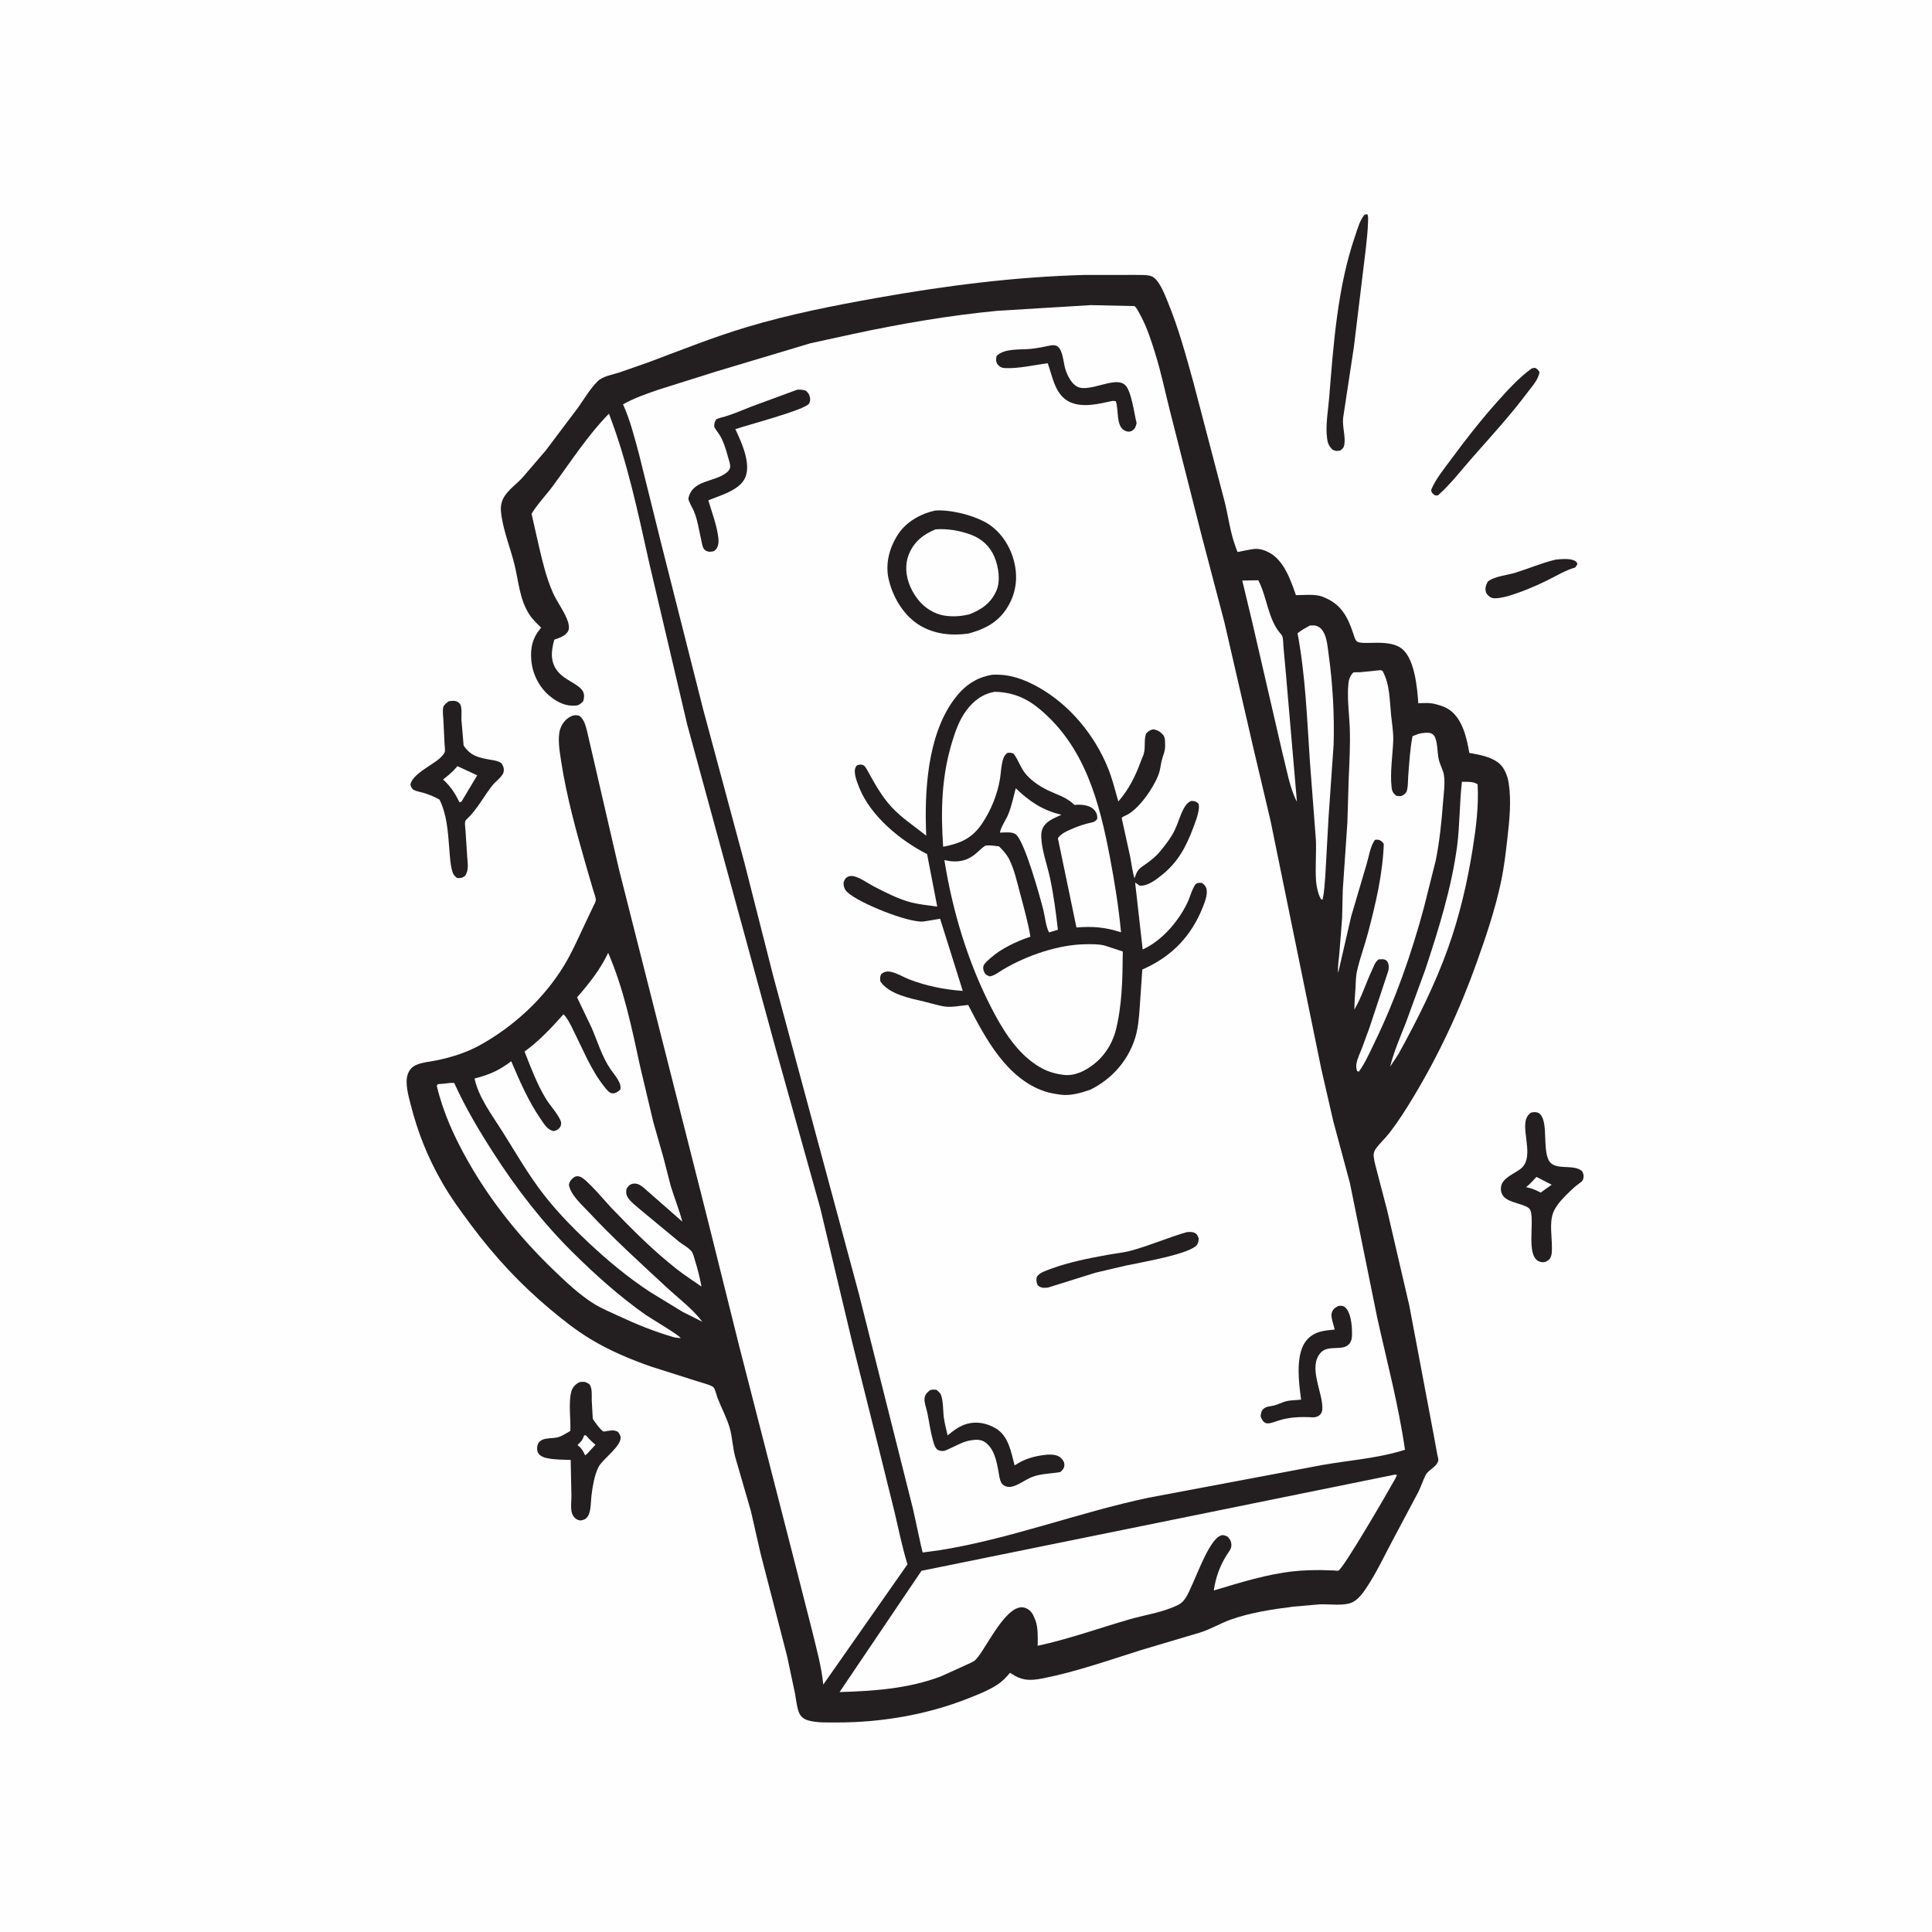 <svg version="1.1" xmlns="http://www.w3.org/2000/svg" style="display: block;" viewBox="0 0 2048 2048" width="1024" height="1024">
<path transform="translate(0,0)" fill="rgb(254,254,254)" d="M -0 -0 L 2048 0 L 2048 2048 L -0 2048 L -0 -0 z"/>
<path transform="translate(0,0)" fill="rgb(35,31,32)" d="M 1649.29 593.169 C 1655.11 592.678 1665.35 591.492 1670.25 595.041 C 1671.99 596.3 1671.6 596.531 1671.98 598.5 L 1669.65 601.631 C 1659.35 604.496 1649.66 610.547 1640.07 615.252 C 1626 622.149 1612.23 627.869 1597.16 632.286 C 1592.76 633.26 1585.94 635.015 1581.53 633.766 C 1579.26 633.12 1576.01 630.242 1575.25 627.964 C 1573.8 623.579 1575.17 620.441 1577.12 616.5 C 1584.1 610.801 1597.77 609.787 1606.5 607.058 C 1620.9 602.557 1634.52 596.63 1649.29 593.169 z"/>
<path transform="translate(0,0)" fill="rgb(35,31,32)" d="M 1623.75 390.5 L 1627 389.864 C 1629.77 391.062 1630.39 392.051 1631.93 394.5 C 1630.75 402.537 1623.96 409.63 1619.18 416.027 C 1601.35 439.902 1580.88 462.203 1561.19 484.552 C 1549.29 498.061 1537.92 512.958 1524.5 524.965 C 1523.15 525.406 1522.38 525.186 1521 524.997 C 1518.49 522.924 1517.63 522.795 1517.02 519.5 C 1521.44 508.222 1531.38 496.251 1538.52 486.502 C 1554.17 465.17 1570.65 444.263 1588.31 424.561 C 1599.03 412.604 1610.69 399.874 1623.75 390.5 z"/>
<path transform="translate(0,0)" fill="rgb(35,31,32)" d="M 1446.59 227.5 L 1449.4 227.091 C 1450.72 229.537 1450.2 233.229 1450.14 236.029 C 1449.93 244.939 1448.8 253.935 1447.91 262.807 L 1435.19 367.687 L 1423.77 442.995 C 1422.76 452.356 1426.57 462.732 1425.01 471.5 C 1424.43 474.694 1423.11 475.725 1420.65 477.602 C 1417.18 478.219 1415.67 478.29 1412.5 476.679 C 1409.14 473.19 1407.55 470.453 1406.91 465.582 L 1406.72 464 L 1406.27 459.411 C 1405.66 447.122 1407.98 433.809 1408.98 421.5 C 1413.66 363.943 1417.78 304.02 1436.83 249.086 C 1439.22 242.193 1441.62 232.944 1446.59 227.5 z"/>
<path transform="translate(0,0)" fill="rgb(35,31,32)" d="M 613.482 1465.5 C 614.687 1465.12 615.105 1464.93 616.5 1464.83 C 620.225 1464.54 622.082 1465.38 624.984 1467.5 C 628.018 1472.25 627.154 1478.58 627.264 1484.09 L 628.373 1504.03 C 629.927 1506.63 637.116 1516.61 639.722 1517.49 C 640.199 1517.65 643.234 1516.99 643.815 1516.91 C 648.722 1516.25 650.619 1515.61 655.139 1517.83 C 656.138 1519.3 657.246 1520.76 657.687 1522.51 C 660.157 1532.32 638.421 1546.64 634.165 1555.63 C 630.017 1564.4 628.194 1575.58 627.006 1585.16 C 626.273 1591.06 626.565 1602.08 623.269 1607.1 C 620.956 1610.62 619.336 1610.9 615.5 1611.8 C 612.991 1611.36 611.283 1610.86 609.419 1609.12 C 607.612 1607.43 606.565 1605.2 605.986 1602.83 C 604.771 1597.85 605.777 1590.97 605.736 1585.72 L 604.943 1547.58 C 596.647 1547.29 587.634 1547.4 579.489 1545.63 C 576.075 1544.88 572.232 1543.36 570.5 1540.2 C 569.137 1537.71 569.121 1534.75 569.813 1532.09 C 572.154 1523.09 584.063 1525.39 591.14 1523.62 C 595.642 1522.5 600.53 1519.11 604.576 1516.82 C 605.13 1504.07 602.533 1488.08 605.411 1475.86 C 606.542 1471.06 609.356 1467.96 613.482 1465.5 z"/>
<path transform="translate(0,0)" fill="rgb(254,254,254)" d="M 619.272 1521.5 L 621.219 1521.53 C 624.216 1525.36 627.528 1528.35 631.19 1531.5 L 622.5 1540.97 L 620.209 1542.74 C 618.527 1538.88 616.901 1535.72 613.578 1533.03 L 612.263 1532 L 613 1530.94 C 616.123 1527.92 617.102 1527.07 618.789 1522.78 L 619.272 1521.5 z"/>
<path transform="translate(0,0)" fill="rgb(35,31,32)" d="M 1622.83 1179.5 C 1624.05 1179.19 1624.67 1178.99 1626.01 1178.91 C 1628.94 1178.73 1631.41 1179.47 1633.27 1181.8 C 1640.91 1191.37 1635.36 1217.31 1641.59 1229.7 C 1647.75 1241.94 1667.77 1233.12 1677.07 1241.5 C 1678.36 1244 1679 1245.61 1678.58 1248.46 C 1678.18 1251.24 1676.98 1252.41 1674.79 1253.92 C 1669.31 1257.71 1664.12 1262.9 1659.4 1267.63 C 1654.5 1272.54 1648.68 1279.28 1646.3 1285.88 C 1642.44 1296.58 1645.11 1310.74 1645.09 1321.9 C 1645.09 1326.5 1645.29 1330.43 1642.8 1334.5 C 1640.32 1336.73 1638.45 1338.2 1634.94 1337.95 C 1615.49 1336.57 1627.67 1294.52 1622.06 1282.5 C 1619.13 1276.22 1599.81 1275.76 1593.78 1268.15 C 1591.33 1265.04 1590.5 1261.41 1591.25 1257.54 C 1593.05 1248.31 1605.47 1244.15 1612.03 1238.93 C 1625.74 1228.02 1614.65 1203.79 1617.12 1188.9 C 1617.78 1184.9 1619.58 1181.85 1622.83 1179.5 z"/>
<path transform="translate(0,0)" fill="rgb(254,254,254)" d="M 1628.69 1247.59 L 1644.85 1255.86 L 1633.22 1264.17 C 1628.43 1261.78 1624.17 1259.73 1618.88 1258.7 L 1617.69 1258.48 C 1621.78 1255.15 1625.19 1251.5 1628.69 1247.59 z"/>
<path transform="translate(0,0)" fill="rgb(35,31,32)" d="M 475.388 743.5 C 478.925 742.795 482.799 742.268 485.915 744.539 C 487.647 745.802 488.437 747.411 488.826 749.5 C 489.596 753.629 488.956 758.7 489.142 762.941 L 491.443 790.224 C 498.882 801.548 507.916 803.302 520.5 805.463 C 524.326 806.12 528.322 806.668 531.5 809.007 C 533.048 811.511 534.18 813.378 534.084 816.408 C 534.027 818.205 533.51 819.85 532.5 821.329 C 529.549 825.647 524.966 828.737 521.717 832.858 C 513.084 843.807 506.081 857.369 496.14 867.072 C 494.747 868.431 493.425 869.227 493.046 871.267 C 492.576 873.8 493.315 877.852 493.46 880.539 L 495.229 907.763 C 495.669 914.827 497.299 922.435 492.931 928.5 C 489.933 930.783 488.258 930.997 484.5 930.712 C 482.294 928.895 480.657 927.392 479.759 924.602 C 477.274 916.888 476.862 907.053 476.205 898.945 C 474.79 881.468 473.766 863.536 465.874 847.575 C 459.585 844.06 452.127 841.01 445.078 839.501 C 442.499 838.949 440.419 838.186 437.994 837.136 C 436.213 835.159 435.583 834.12 435.074 831.5 C 437.326 820.532 457.71 811.345 465.994 803.994 C 467.717 802.465 470.782 799.332 471.438 797.221 C 472.025 795.333 471.301 790.65 471.245 788.545 L 470.024 763.549 C 469.803 759.415 469.041 754.073 469.779 750 C 470.265 747.324 473.406 745.177 475.388 743.5 z"/>
<path transform="translate(0,0)" fill="rgb(254,254,254)" d="M 484.89 812.166 L 505.883 821.873 L 489.352 849.5 C 488.344 850.302 489.024 849.863 487.139 850.5 C 481.999 840.305 478.058 834.146 469.703 826.29 C 474.852 822.26 479.635 818.351 483.888 813.356 L 484.89 812.166 z"/>
<path transform="translate(0,0)" fill="rgb(35,31,32)" d="M 1149.71 291.466 L 1203.72 291.441 C 1208.81 291.599 1216.36 291.022 1221 293.003 C 1228.56 296.229 1234.45 311.648 1237.5 319.058 C 1249.18 347.415 1256.8 375.535 1264.97 405 L 1298.34 532.456 C 1302.05 547.541 1304.1 563.991 1309.39 578.546 C 1309.68 579.345 1311.57 584.938 1311.98 585.195 C 1311.99 585.204 1326.18 582.113 1329.68 581.888 C 1335.13 581.538 1339.69 582.881 1344.52 585.298 C 1361.02 593.555 1368.04 614.618 1373.75 630.892 C 1382.11 630.892 1393.83 629.492 1401.64 632.429 L 1403 632.985 C 1421.44 640.261 1428.42 653.378 1434.43 671.296 C 1435.24 673.718 1436.24 678.028 1438.22 679.771 C 1444.05 684.886 1473.25 676.006 1487.08 688.545 C 1499.74 700.023 1502.33 729.144 1503.48 745.535 C 1509.78 745.231 1515.49 744.782 1521.68 746.405 L 1523.5 746.909 C 1528.17 748.168 1532.48 749.673 1536.5 752.457 C 1550.33 762.039 1554.91 782.615 1557.53 798.101 C 1567.67 799.966 1579.52 801.934 1587.93 808.198 C 1594.64 813.188 1598.05 822.242 1599.29 830.224 C 1602.23 849.07 1600.07 869.655 1597.93 888.514 C 1596.16 904.138 1594.36 919.596 1591.08 935 C 1584.89 964.082 1575.41 992.166 1565.44 1020.11 C 1547.45 1070.56 1525.37 1117.94 1497.7 1163.84 C 1490.17 1176.33 1481.89 1189.26 1472.97 1200.81 C 1468.35 1206.79 1462.58 1211.84 1458.22 1218.03 C 1456.58 1220.36 1455.87 1223.16 1456.17 1226 C 1456.78 1231.74 1458.75 1237.81 1460.11 1243.45 L 1470.48 1283.12 L 1493.92 1384 L 1519.35 1518.71 L 1523.59 1541.85 C 1523.82 1543.2 1524.94 1547.17 1524.67 1548.21 C 1522.81 1555.48 1514.14 1557.86 1511.22 1563.67 C 1508.44 1569.19 1506.49 1575.36 1503.78 1581 L 1476.22 1632.83 C 1467.22 1649.75 1459.05 1667.29 1448.38 1683.25 C 1444.68 1688.79 1440.06 1695.17 1434 1698.28 C 1425.15 1702.83 1409.17 1700.26 1398.92 1700.67 L 1371 1703.1 C 1349.38 1705.78 1324.85 1709.53 1304.36 1716.93 C 1293.57 1720.83 1283.52 1726.91 1272.64 1730.39 L 1209.64 1749.13 C 1175.72 1759.8 1140.79 1772.15 1105.89 1779.05 C 1091.33 1781.93 1083.14 1781.69 1070.64 1773.23 C 1066.57 1778.19 1062.36 1782.52 1056.91 1786.03 C 1047.41 1792.14 1036.36 1796.41 1025.87 1800.55 C 982.221 1817.8 933.656 1825.99 886.755 1825.9 C 877.657 1825.88 866.286 1826.26 857.533 1823.94 C 852.625 1822.64 848.895 1820.19 846.955 1815.35 C 844.484 1809.19 843.89 1801.14 842.612 1794.59 L 834.35 1755.59 L 806.259 1646.92 L 796.072 1602.17 L 779.474 1544.86 C 776.632 1534.77 776.444 1524.01 773.596 1513.93 C 770.558 1503.18 764.926 1492.92 760.856 1482.51 C 759.78 1479.76 758.039 1472.32 756.388 1470.67 C 753.925 1468.22 743.916 1465.72 740.356 1464.58 L 689.586 1448.46 C 667.156 1440.47 646.026 1431.7 625.614 1419.27 C 610.693 1410.19 596.957 1399.38 583.572 1388.19 C 551.378 1361.29 524.078 1331.82 499.062 1298.19 C 488.322 1283.75 477.836 1269.45 468.853 1253.81 C 453.427 1226.97 442.857 1200.55 435.252 1170.63 C 432.929 1161.48 429.291 1148.63 432.013 1139.5 C 433.252 1135.34 435.903 1131.62 439.784 1129.58 C 446.643 1125.97 456.985 1125.32 464.619 1123.65 C 479.858 1120.34 494.885 1115.56 508.572 1108 C 544.296 1088.29 576.637 1058.56 597.931 1023.5 C 606.406 1009.55 612.806 994.72 619.769 980.004 L 628.91 960.734 C 629.733 958.98 631.729 955.781 631.612 953.813 C 631.425 950.667 629.638 946.468 628.752 943.408 L 621.5 918.534 C 611.058 882.168 600.577 844.414 594.834 807 C 593.316 797.11 590.727 782.173 593.876 772.742 C 595.701 767.277 599.61 762.144 604.854 759.574 C 608.234 757.918 611.019 757.681 614.5 758.982 C 619.633 763.488 620.822 769.421 622.47 775.762 L 656.233 921.894 L 750.219 1293.07 L 783.482 1426.55 L 838.904 1642.41 L 861.231 1730 C 865.716 1748.59 870.78 1766.62 872.715 1785.72 L 961.976 1658.22 C 956.369 1640.26 952.592 1621.25 948.271 1602.93 L 932.263 1538.26 L 903.593 1423.77 L 869.516 1280.66 L 822.084 1111 L 728.573 768.5 L 688.392 597.59 C 676.459 544.236 665.19 489.643 645.487 438.531 C 622.702 461.826 605.203 489.29 585.879 515.392 C 578.651 525.155 569.686 534.285 563.463 544.657 L 571.67 580.784 C 575.52 596.952 579.229 612.731 585.979 628 C 590.324 637.828 597.099 646.43 601.06 656.323 C 602.456 659.809 604.176 665.462 602.249 669 C 599.368 674.289 592.826 676.201 587.56 678.079 C 583.68 691.773 582.985 704.781 594.651 715.278 C 598.752 718.967 603.895 721.656 608.534 724.602 C 611.946 726.77 616.49 729.638 618.235 733.461 C 619.672 736.608 619.244 740.367 618.099 743.5 C 615.659 745.996 613.613 747.728 610 747.981 C 599.536 748.716 590.965 744.508 583 738.014 C 571.539 728.67 564.356 714.345 563.173 699.6 C 562.165 687.042 564.345 676.519 572.547 666.684 L 573.671 665.348 C 569.134 660.916 564.392 656.516 560.959 651.136 C 550.462 634.689 549.725 615.362 545.01 597 C 541.043 581.553 535.112 566.405 532.253 550.716 C 531.281 545.38 530.213 538.9 531.573 533.608 L 531.889 532.5 C 534.951 521.566 546.572 514.353 553.942 506.151 L 578.485 477.565 L 612.629 432.242 C 619.206 423.01 625.532 412.045 633.577 404.116 C 639.033 398.738 649.492 397.117 656.592 394.812 L 687.155 384.134 C 722 371.125 756.374 357.263 792.065 346.606 C 837.474 333.047 883.562 323.966 930.171 315.682 C 1003.06 302.727 1075.68 293.462 1149.71 291.466 z"/>
<path transform="translate(0,0)" fill="rgb(254,254,254)" d="M 1316.86 615.394 L 1333.84 615.114 C 1343 632.474 1344 655.544 1356.74 670.908 C 1357.62 671.966 1358.86 673.102 1359.32 674.435 C 1360.4 677.544 1360.24 682.685 1360.53 686.042 L 1362.7 709.462 L 1374.81 849.979 C 1367.03 835.127 1363.93 815.334 1359.65 799.138 L 1327.43 659.523 L 1316.86 615.394 z"/>
<path transform="translate(0,0)" fill="rgb(254,254,254)" d="M 1549.71 828.766 C 1554.9 828.81 1562.23 828.205 1566.34 831.5 C 1567.58 854.793 1564.72 877.079 1561.07 900 C 1555.4 935.588 1547.15 971.004 1535 1005 C 1521.22 1043.6 1502.19 1081.65 1482.34 1117.46 L 1473.58 1130.72 C 1477.65 1114.58 1484.24 1099.46 1490.32 1084.02 L 1510.94 1027.58 C 1524.76 985.893 1538.71 941.156 1544.52 897.557 C 1547.56 874.755 1547.03 851.654 1549.71 828.766 z"/>
<path transform="translate(0,0)" fill="rgb(254,254,254)" d="M 1388.51 663.082 L 1393 662.99 C 1397.33 663.442 1400.16 665.618 1402.51 669.27 C 1406.77 675.867 1407.44 686.82 1408.5 694.422 C 1412.76 724.914 1414.59 758.199 1413.71 789 L 1408.36 865.888 L 1404.88 928.378 C 1404.15 936.641 1403.94 945.447 1401.97 953.5 L 1400.68 953.495 C 1397.55 949.765 1395.39 938.798 1395.07 933.918 C 1394.1 919.485 1395.49 904.795 1394.9 890.322 L 1388.56 807.413 C 1385.46 761.805 1383.91 716.29 1375.45 671.219 C 1379.6 668.012 1383.92 665.573 1388.51 663.082 z"/>
<path transform="translate(0,0)" fill="rgb(254,254,254)" d="M 471.386 1148.64 C 474.69 1148.26 478.197 1147.61 481.5 1148.02 C 493.269 1173.98 507.419 1197.84 522.816 1221.78 C 547.374 1259.95 574.541 1295.25 606.788 1327.27 C 630.346 1350.67 657.351 1374.88 684.607 1393.91 C 690.03 1397.7 720.296 1415.41 721.563 1418.5 L 714.794 1417.68 C 694.337 1411.8 674.833 1403.9 655.559 1394.91 C 646.941 1390.89 637.625 1387.04 629.548 1382.03 C 614.328 1372.59 599.742 1358.76 586.815 1346.32 C 551.496 1312.3 520.266 1273.68 496.123 1230.98 C 481.476 1205.07 470 1180.04 462.992 1151 L 464.07 1149.27 L 471.386 1148.64 z"/>
<path transform="translate(0,0)" fill="rgb(254,254,254)" d="M 1462.35 710.5 C 1463.78 710.358 1464.2 710.568 1465.5 711.078 C 1473.46 725.749 1472.96 741.751 1474.61 757.927 C 1475.52 766.942 1477.2 776.179 1476.87 785.242 C 1476.26 801.435 1473.31 818.935 1475.2 835.037 C 1475.66 838.967 1477.05 841.071 1480.11 843.5 C 1482.55 843.926 1484.71 844.459 1487 843.097 C 1488.3 842.323 1490.17 840.841 1490.85 839.434 C 1492.68 835.703 1492.43 826.732 1492.79 822.32 C 1493.94 808.244 1494.65 794.297 1497.31 780.394 L 1503.9 777.868 C 1507.17 776.956 1514.85 775.941 1517.85 777.756 C 1519.42 778.704 1520.68 780.179 1521.36 781.883 C 1523.99 788.459 1523.54 797.975 1525.16 805.088 C 1526.45 810.768 1529.87 816.34 1530.69 821.97 C 1531.99 830.883 1530.3 842.131 1529.62 851.168 C 1528.08 871.554 1525.98 891.94 1521.98 912 L 1509.47 961.813 C 1496.35 1010.76 1479.53 1058.7 1457.46 1104.33 C 1452.42 1114.76 1447.27 1126.52 1440.5 1135.94 L 1438.68 1135.5 C 1437.5 1132.67 1437.43 1129.99 1438.01 1127 C 1439.04 1121.62 1441.78 1116.11 1443.77 1111.01 L 1451.46 1090.05 L 1470.98 1031.22 L 1471.76 1028.69 C 1472.46 1025.53 1472.36 1020.92 1469.9 1018.5 C 1467.5 1016.14 1464.59 1016.94 1461.5 1016.98 C 1457.62 1019.46 1456 1024.93 1454.06 1029.11 C 1447.8 1042.56 1443.18 1057.46 1435.71 1070.21 C 1435.64 1062.8 1436.4 1055.29 1436.83 1047.89 C 1437.19 1041.82 1437.16 1035.03 1438.53 1029.09 C 1441.64 1015.5 1446.68 1002.06 1450.24 988.517 C 1458.29 957.941 1465.81 926.209 1466.87 894.5 C 1466.12 893.571 1465.29 892.388 1464.31 891.672 C 1461.91 889.925 1460.3 889.894 1457.5 890.311 C 1452.65 896.723 1451.02 908.164 1448.68 915.934 L 1432.3 971.416 L 1418.52 1031.25 C 1417.82 1024.61 1419.14 1018.02 1419.69 1011.42 L 1422.68 973.5 L 1423.41 943.09 L 1428.27 872.207 L 1429.72 824.5 C 1430.49 807.197 1431.43 789.365 1430.83 772.079 C 1430.27 756.333 1427.74 739.611 1429.46 723.933 C 1429.81 720.771 1430.79 717.592 1432.71 715.023 C 1433 714.64 1434.25 713.111 1434.5 712.98 C 1435.67 712.364 1440.1 712.691 1441.76 712.599 L 1462.35 710.5 z"/>
<path transform="translate(0,0)" fill="rgb(254,254,254)" d="M 644.688 1010.07 C 661.42 1048.69 669.767 1089.89 678.635 1130.8 L 692.511 1189.32 L 703.249 1227.02 L 710.949 1257 C 714.848 1269.76 719.859 1281.98 723.247 1294.93 L 681.801 1258.59 C 678.417 1255.93 675.001 1253.89 670.5 1254.89 C 667.171 1255.62 666.078 1257.49 664.173 1260 C 663.473 1263.82 663.665 1266.62 665.883 1269.93 C 669.125 1274.76 674.969 1278.85 679.346 1282.75 L 719.942 1316.37 C 723.506 1319.08 731.613 1323.67 733.708 1327.43 C 735.172 1330.05 736.004 1333.99 736.921 1336.87 C 739.759 1345.78 741.849 1354.65 743.612 1363.82 C 734.983 1357.75 725.937 1352.03 717.641 1345.52 C 692.745 1326 669.867 1303.11 648.008 1280.31 C 641.907 1273.94 621.451 1249.11 614.453 1247.2 C 612.361 1246.63 610.318 1246.69 608.5 1247.93 C 605.604 1249.91 603.659 1252.6 603.045 1256 C 604.927 1266.8 616.903 1277.17 624.126 1284.92 C 650.241 1312.95 678.264 1338.27 706.295 1364.31 C 719.05 1376.16 734.025 1387.29 744.541 1401.12 L 723.415 1390.51 L 689.5 1369.8 C 665.885 1354.41 644.498 1336.54 623.957 1317.3 C 604.714 1299.27 586.204 1280.07 570.663 1258.71 C 556.951 1239.87 545.091 1219.33 532.68 1199.61 C 521.842 1182.4 507.215 1163.24 503.049 1143.24 C 518.451 1139.42 529.285 1134.63 541.917 1124.97 C 550.931 1145.99 559.98 1167.09 573.001 1186 C 576.707 1191.38 580.111 1197.76 587 1199.02 C 589.949 1198.4 592.696 1196.93 594.082 1194.08 C 595.207 1191.77 595.032 1189.54 593.974 1187.3 C 590.07 1179.01 582.888 1171.84 578.164 1163.9 C 568.965 1148.44 562.575 1131.37 556.049 1114.67 C 571.187 1103.8 584.952 1089.13 597.303 1075.23 C 600.873 1078.3 603.634 1084.2 605.874 1088.31 L 622.393 1122.43 C 627.565 1132.77 633.916 1143.77 641.24 1152.75 C 643.461 1155.48 646.116 1159.21 650 1158.99 C 653.168 1158.81 655.232 1157.02 657.5 1155.05 C 659.562 1148.22 650.946 1138.88 647.251 1133.49 C 638.08 1120.11 633.582 1104.36 627.188 1089.58 L 611.734 1057.24 C 624.735 1042.22 636.025 1028.19 644.688 1010.07 z"/>
<path transform="translate(0,0)" fill="rgb(254,254,254)" d="M 1476.87 1563.5 C 1478.71 1563.03 1478.95 1563.04 1480.93 1563.5 L 1479.05 1567.44 C 1472.78 1578.9 1424.1 1662.88 1418.72 1664.98 C 1417.98 1665.27 1415.42 1664.81 1414.47 1664.77 L 1400.5 1664.35 C 1391.09 1664.33 1381.37 1664.58 1372.01 1665.56 C 1342.89 1668.6 1314.64 1677.65 1286.69 1685.95 C 1288.55 1672.49 1293.33 1659.14 1300.8 1647.74 C 1302.72 1644.81 1305.39 1641.66 1305.32 1638 C 1305.24 1633.85 1303.93 1631.63 1301.12 1628.76 C 1299.04 1628.02 1297.21 1626.9 1295.01 1627.43 C 1280.68 1630.86 1265.65 1680.25 1256.94 1693.65 C 1254.41 1697.54 1252.35 1699.61 1248.11 1701.65 C 1232.14 1709.36 1213.88 1711.77 1196.99 1716.67 C 1164.77 1726.02 1132.73 1737.54 1099.95 1744.6 C 1100.12 1736.33 1100.53 1725.46 1097.64 1717.74 L 1097.14 1716.5 C 1095.15 1711.37 1093.17 1707.36 1087.94 1704.9 C 1068.02 1695.54 1045.02 1748.87 1034.11 1759.49 C 1031.56 1761.98 1026.47 1763.69 1023.22 1765.31 L 997.401 1777.03 C 962.726 1790.12 926.572 1792.57 889.973 1793.66 L 976.8 1665.13 L 1476.87 1563.5 z"/>
<path transform="translate(0,0)" fill="rgb(254,254,254)" d="M 1156.29 323.436 L 1202.69 324.461 C 1205.47 327.096 1207.47 331.487 1209.28 334.857 C 1215.87 347.092 1220.3 361.041 1224.44 374.26 C 1230.96 395.076 1235.28 416.343 1240.67 437.448 L 1273.4 566.348 L 1297.89 659.52 L 1328.98 794.5 L 1346.7 869.483 L 1400.64 1133.28 L 1413.41 1188.83 L 1430.99 1254.19 L 1459.95 1397 C 1470.3 1443.59 1482.5 1489.43 1489.33 1536.78 C 1461.55 1545.79 1430.3 1547.93 1401.5 1552.99 L 1217.47 1587.64 C 1142.54 1603.44 1069.94 1631.73 994.316 1643.56 L 978.115 1645.69 C 977.414 1644.9 969.049 1604.46 967.691 1599.03 L 910.346 1371.12 L 819.551 1034.24 L 789.069 914.363 L 745.132 751 L 701.494 578.511 L 677.532 482.035 C 672.585 463.794 668.251 445.936 660.441 428.625 C 672.085 422.033 685.126 417.526 697.743 413.148 L 759.559 393.686 L 859.054 363.892 L 902.949 354.312 C 953.954 343.321 1005.17 334.492 1057.13 329.481 L 1156.29 323.436 z"/>
<path transform="translate(0,0)" fill="rgb(35,31,32)" d="M 1258.14 1306.1 C 1260.81 1305.94 1263.46 1305.67 1266.01 1306.72 C 1269.13 1308.01 1269.62 1310.17 1270.73 1313 C 1270.51 1315.27 1270.27 1317.24 1269.05 1319.24 C 1262.94 1329.22 1207.67 1338.49 1194.34 1341.37 L 1161.02 1349.19 L 1110.8 1364.92 C 1106.02 1365.22 1103.78 1365.57 1100.05 1362.5 C 1098.45 1358.46 1098.31 1357.76 1099.07 1353.5 C 1102.11 1348.82 1109.2 1346.81 1114.27 1344.92 C 1132.78 1338.01 1154.33 1333.77 1173.73 1330.25 C 1182.32 1328.69 1191.16 1327.88 1199.58 1325.57 C 1219.47 1320.1 1238.35 1311.75 1258.14 1306.1 z"/>
<path transform="translate(0,0)" fill="rgb(35,31,32)" d="M 1418.38 1384.5 C 1420.87 1383.89 1423.68 1383.98 1425.77 1385.72 C 1431.69 1390.64 1433.11 1403.95 1433.16 1411.24 C 1433.19 1416.04 1433.54 1420.79 1430.19 1424.66 C 1423.22 1432.72 1408.02 1425.04 1399.96 1433.95 C 1386.51 1448.83 1401.78 1475.27 1401.76 1492 C 1401.76 1495.31 1401.27 1498.26 1398.5 1500.36 C 1396.32 1502.02 1393.62 1502.56 1390.95 1502.41 C 1379.14 1501.77 1366.91 1502.1 1355.53 1505.78 L 1353.77 1506.38 C 1350.73 1507.38 1345.3 1509.51 1342.29 1508.67 C 1338.9 1507.73 1337.5 1504.41 1336.3 1501.5 C 1336.57 1498.86 1336.89 1495.9 1338.87 1493.89 C 1342.23 1490.49 1346.55 1490.98 1350.87 1489.8 C 1355 1488.67 1358.82 1486.65 1362.93 1485.5 C 1367.71 1484.17 1374.18 1484.28 1379.22 1483.7 L 1377.9 1473.27 C 1376.12 1457.85 1374.5 1433.23 1384.94 1420.83 C 1392.96 1411.3 1403.34 1410.47 1414.84 1409.4 C 1413.87 1405.01 1410.61 1396.36 1411.58 1392.24 C 1412.53 1388.21 1414.9 1386.35 1418.38 1384.5 z"/>
<path transform="translate(0,0)" fill="rgb(35,31,32)" d="M 1113.11 366.286 C 1115.39 365.672 1118.6 365.757 1120.61 366.935 C 1126.6 370.444 1127.23 384.062 1129.08 390.5 C 1131.15 397.691 1136.22 408.342 1144.01 410.72 C 1152.89 413.431 1168.59 406.993 1178 405.618 C 1182.77 404.921 1187.3 404.505 1191.56 407.213 C 1199.34 412.151 1202.36 439.331 1204.86 448.5 C 1204.17 451.621 1203.34 454.432 1200.5 456.28 C 1198.07 457.86 1196.22 457.921 1193.5 456.982 C 1182.29 453.121 1186.28 433.767 1182.72 425.239 L 1179.5 424.947 C 1165.3 427.965 1148.18 432.561 1134.34 426.305 C 1118.45 419.117 1115.96 399.869 1110.67 385.093 C 1096.06 386.841 1080.14 390.843 1065.47 390.206 C 1062.15 390.062 1059.73 389.008 1057.61 386.386 C 1055.41 383.67 1055.87 380.678 1056.32 377.5 C 1064.41 368.913 1082.15 370.937 1093.14 369.776 C 1099.86 369.067 1106.5 367.618 1113.11 366.286 z"/>
<path transform="translate(0,0)" fill="rgb(35,31,32)" d="M 986.259 1473.5 C 988.379 1472.92 990.321 1473.1 992.5 1473.15 C 994.332 1474.63 996.592 1476.35 997.472 1478.63 C 1000.03 1485.23 999.544 1495.82 1000.56 1503.06 C 1001.44 1509.3 1003.15 1515.42 1004.52 1521.57 C 1010.69 1516.52 1017.46 1511.34 1025.25 1509.27 C 1035.62 1506.5 1046.26 1508.66 1055.36 1514.03 C 1069.17 1522.18 1071.81 1539.16 1075.51 1553.38 L 1079.07 1551.24 C 1087.18 1546.39 1095.77 1543.92 1105.1 1542.57 C 1110.6 1541.77 1119.49 1541.05 1124 1544.95 C 1126.42 1547.04 1128.38 1549.67 1128.29 1553 C 1128.2 1556.51 1126.44 1558.01 1124.22 1560.32 L 1120.88 1560.95 C 1111.96 1562.19 1102.99 1562.37 1094.46 1565.52 C 1087.14 1568.21 1078.89 1575 1071.58 1576.1 C 1067.89 1576.65 1063.45 1575.27 1061.5 1571.86 C 1059.55 1568.45 1059.01 1563.23 1058.32 1559.34 C 1056.41 1548.65 1053.93 1536.25 1044.84 1529.24 C 1040.51 1525.9 1035.25 1525.84 1030.08 1526.65 L 1028.5 1526.92 C 1021.05 1528.1 1014.14 1532.24 1007.29 1535.29 C 1005.02 1536.3 1001.88 1538.1 999.353 1538.13 C 997.045 1538.16 994.477 1537.65 992.845 1535.86 C 990.7 1533.52 989.755 1529.76 988.915 1526.75 C 986.281 1517.31 985.007 1507.48 983.061 1497.88 C 982.171 1493.49 979.299 1485.88 980.158 1481.56 C 980.897 1477.85 983.249 1475.47 986.259 1473.5 z"/>
<path transform="translate(0,0)" fill="rgb(35,31,32)" d="M 844.999 413.127 C 848.633 412.88 851.021 413.146 854.5 414.254 C 855.855 415.701 857.138 416.989 857.887 418.86 C 859.031 421.717 859.303 425.185 857.552 427.902 C 853.287 434.52 790.834 450.967 779.473 454.92 L 780.295 456.627 C 786.529 469.849 795.859 491.167 790.299 505.508 C 784.813 519.659 763.53 525.02 750.847 530.391 C 754.619 542.995 760.232 557.822 761.576 570.812 C 761.965 574.57 761.536 579.578 758.817 582.5 C 756.472 585.02 754.65 584.741 751.5 584.864 C 749.153 584.332 747.253 583.695 745.918 581.5 C 744.327 578.884 743.815 574.242 743.116 571.268 C 740.814 561.467 739.418 551.013 735.527 541.719 C 734.407 539.043 729.264 530.48 729.757 528.228 C 734.148 508.153 757.027 511.688 770.5 500.766 C 772.331 499.281 773.874 497.259 774.01 494.838 C 774.18 491.79 772.717 487.946 771.902 485.017 C 769.531 476.493 766.604 465.85 761.205 458.779 C 759.659 456.754 758.396 454.699 757.11 452.5 C 757.168 448.67 757.204 447.955 759.252 444.5 C 761.009 443.71 762.612 443.066 764.491 442.608 C 775.556 439.911 785.776 435.145 796.364 431.062 L 844.999 413.127 z"/>
<path transform="translate(0,0)" fill="rgb(35,31,32)" d="M 991.129 541.229 C 1006.92 540.018 1029.12 545.534 1043.27 552.878 C 1058.48 560.769 1069.18 575.744 1074.06 591.943 C 1079.15 608.818 1077.99 625.9 1069.33 641.377 C 1059.56 658.807 1045.26 666.55 1026.36 671.644 C 1008.52 674.047 990.729 672.338 975 662.911 C 958.906 653.265 947.468 634.851 942.788 617 L 941.843 613.281 C 938.36 596.916 943.031 579.985 952.102 566.241 C 960.827 553.023 976.006 544.547 991.129 541.229 z"/>
<path transform="translate(0,0)" fill="rgb(254,254,254)" d="M 991.719 561.117 C 1004.49 560.204 1017.51 562.42 1029.5 566.92 C 1040.85 571.182 1049.51 579.2 1054.22 590.546 C 1058.42 600.68 1060.78 615.626 1056.33 625.898 C 1050.52 639.317 1040.42 646.301 1027.28 651.289 L 1023 652.153 C 1014.11 653.942 1002.2 653.823 993.656 650.613 C 980.175 645.551 970.626 634.854 964.954 621.903 C 960.173 610.987 958.94 598.762 963.474 587.533 C 968.846 574.227 978.77 566.439 991.719 561.117 z"/>
<path transform="translate(0,0)" fill="rgb(35,31,32)" d="M 1051.98 715.276 C 1069.84 714.29 1085.22 719.807 1100.67 728.455 C 1133.7 746.94 1160.03 778.783 1174.31 813.668 C 1179.05 825.241 1182.06 837.608 1185.46 849.618 C 1196.72 836.647 1203.42 823.101 1209.31 807.12 C 1210.58 803.676 1212.49 800.02 1213.04 796.389 C 1213.98 790.179 1212.7 783.434 1214.98 777.5 C 1217.9 774.674 1218.6 774.069 1222.5 773.063 C 1225.77 773.688 1228.5 774.666 1231 776.989 C 1235.51 781.184 1234.74 783.378 1235.05 789 C 1235.46 796.446 1232.91 800.016 1231.32 806.784 C 1230.24 811.369 1229.91 816.173 1228.26 820.628 C 1223.09 834.617 1207.18 858.365 1193.15 864.524 C 1191.14 865.403 1190.52 865.439 1189.02 867.099 L 1198.01 908.015 C 1199.54 915.666 1200.27 923.593 1202.61 931.039 C 1203.65 928.213 1204.67 924.873 1206.53 922.474 C 1208.75 919.613 1212.61 917.394 1215.56 915.226 C 1220.7 911.443 1225.58 907.632 1229.66 902.664 C 1235.03 896.114 1241.53 887.778 1245.19 880.11 C 1248.69 872.776 1250.83 864.716 1254.57 857.514 C 1256.38 854.038 1259.11 850.125 1263 848.967 C 1266.99 849.339 1267.37 849.162 1270.5 851.977 C 1270.81 853.549 1271.05 854.979 1270.89 856.589 C 1270.2 863.646 1267.13 871.473 1264.64 878.091 C 1257.21 897.815 1248.72 913.673 1232.07 927.202 C 1225.73 932.353 1216.41 939.688 1208 938.779 L 1203.27 935.5 L 1211.29 1006.46 C 1231.39 997.499 1249.06 976.852 1258.5 957.291 C 1261.67 950.711 1263.29 942.992 1267.5 937.051 C 1269.94 935.627 1271.28 935.784 1274 935.905 C 1275.85 937.263 1277.56 938.621 1278.46 940.836 C 1280.83 946.677 1277.5 955.299 1275.34 960.836 C 1263 992.42 1241.93 1014.25 1210.89 1027.72 L 1208.27 1066.23 C 1207.41 1078.21 1206.62 1090.49 1202.77 1101.95 C 1194.82 1125.6 1178.1 1144.01 1155.81 1155.13 C 1146.08 1158.56 1134.32 1161.92 1123.97 1160.38 C 1118.42 1159.55 1112.84 1158.72 1107.5 1156.93 C 1067.1 1143.31 1044.62 1100.77 1026.32 1065.33 C 1017.98 1065.95 1008.57 1068.27 1000.32 1066.79 C 993.538 1065.57 986.77 1063.4 980.045 1061.83 C 964.967 1058.31 942.72 1054.12 933.296 1040.5 C 932.73 1037.14 932.71 1035.6 934.172 1032.5 C 937.543 1030.03 940.098 1029.32 944.359 1030.17 C 950.763 1031.46 957.812 1035.89 964 1038.27 C 982.004 1045.2 1001.39 1049.05 1020.58 1050.4 L 996.56 973.943 L 978.566 976.903 C 962.375 978.125 910.645 957.28 898.424 945.958 C 895.132 942.908 894.221 939.853 894.168 935.5 C 894.981 933.504 895.605 931.517 897.426 930.183 C 899.753 928.478 902.799 928.269 905.506 928.937 C 912.186 930.588 920.496 936.666 926.75 939.875 C 939.027 946.174 952.353 953.089 965.753 956.549 C 974.732 958.866 984.33 959.733 993.498 961.006 L 982.749 905.375 C 954.709 891.191 923.177 865.359 911.043 835.435 C 908.815 829.94 904.227 818.935 906.993 813.386 C 907.827 811.713 908.149 811.265 910 810.813 C 915.096 809.569 916.952 812.055 919.227 816.176 C 926.758 829.811 934.49 844.114 945.169 855.587 C 955.813 867.022 969.626 876.111 981.835 885.838 C 979.841 839.737 982.84 781.048 1010.56 742.461 C 1021.09 727.812 1033.93 718.16 1051.98 715.276 z"/>
<path transform="translate(0,0)" fill="rgb(254,254,254)" d="M 1076.74 835.612 C 1091.37 849.638 1105.12 858.99 1125.16 863.649 C 1119.47 866.375 1112.11 869.116 1107.94 873.951 C 1104.42 878.03 1103.59 882.225 1103.79 887.514 C 1104.31 901.41 1110.12 916.966 1113.04 930.659 C 1116.94 948.942 1119.31 967.034 1121.4 985.577 L 1112.08 988.384 C 1108.71 982.756 1107.57 970.623 1105.81 963.844 C 1102.43 950.789 1086.09 891.21 1076.6 884.301 C 1072.71 881.47 1064.6 882.522 1060 882.614 C 1060.48 877.673 1066.65 868.485 1068.77 863.257 C 1072.38 854.367 1074.32 844.876 1076.74 835.612 z"/>
<path transform="translate(0,0)" fill="rgb(254,254,254)" d="M 1054.69 733.341 C 1072.83 733.785 1087.49 739.623 1101.45 751.138 C 1150.1 791.24 1165.56 850.493 1176.77 909.886 C 1181.68 935.883 1185.88 961.938 1188.32 988.291 C 1171.49 982.801 1158.62 981.812 1141.08 983.154 L 1121.39 888.5 C 1125.48 882.834 1132.16 880.552 1138.33 877.8 C 1144.2 875.395 1149.79 873.475 1156 872.151 C 1158.29 871.662 1159.96 871.435 1161.73 869.743 C 1163.33 868.219 1163.2 867.803 1163.11 865.676 C 1162.97 862.475 1161.05 859.268 1158.61 857.262 C 1153.82 853.326 1146.08 852.69 1140.18 853.139 L 1139 853.243 L 1138.02 852.378 L 1136.5 851.088 C 1129.63 845.122 1121.37 842.596 1113.24 838.891 C 1103.88 834.626 1094.6 828.825 1087.78 821.015 C 1081.83 814.198 1079.81 805.941 1074.5 799.029 C 1071.83 797.749 1071 797.89 1068 798.067 C 1065.52 799.903 1064.4 801.532 1063.45 804.428 C 1061.19 811.306 1061.18 818.532 1060.02 825.625 C 1057.34 842.014 1050.44 859.095 1041.15 872.854 C 1030.27 888.964 1018.24 893.921 999.784 897.599 C 997.163 859.567 998.02 823.5 1009.2 786.713 C 1012.74 775.043 1016.89 763.293 1024.18 753.375 C 1031.85 742.958 1041.76 735.358 1054.69 733.341 z"/>
<path transform="translate(0,0)" fill="rgb(254,254,254)" d="M 1044.38 896.5 C 1048.98 895.603 1054.29 896.686 1058.95 897.16 C 1063.28 901.442 1067.28 905.747 1070 911.285 C 1075.23 921.925 1078.07 934.753 1081.11 946.207 C 1085.25 961.755 1089.58 976.99 1092.29 992.883 C 1077.91 997.756 1061.23 1005.45 1049.87 1015.68 C 1047.73 1017.61 1044.25 1020.51 1042.92 1023 C 1041.67 1025.35 1042.28 1028.59 1043.5 1030.87 C 1044.9 1033.48 1046.85 1034.25 1049.5 1035.02 C 1054.65 1033.94 1059.19 1030.15 1063.68 1027.5 C 1088.41 1012.88 1122.03 1001.22 1150.87 1000.94 C 1157.65 1000.88 1164.63 1000.65 1171.23 1002.4 L 1190.2 1008.62 C 1189.95 1037.13 1189.59 1066.55 1182.23 1094.26 C 1178.11 1107.71 1170.53 1119.57 1159.38 1128.21 C 1150.29 1135.27 1138.97 1140.97 1127.2 1139.38 L 1125.5 1139.14 C 1113.56 1137.46 1104.68 1133.48 1095.06 1126.48 C 1075.29 1112.09 1061.83 1089.59 1050.83 1068.22 C 1025.91 1019.82 1009.59 965.416 1001.08 911.693 L 1002.49 912.014 C 1013.95 914.541 1024.02 913.146 1033.5 905.61 C 1037.26 902.62 1040.28 899.102 1044.38 896.5 z"/>
</svg>